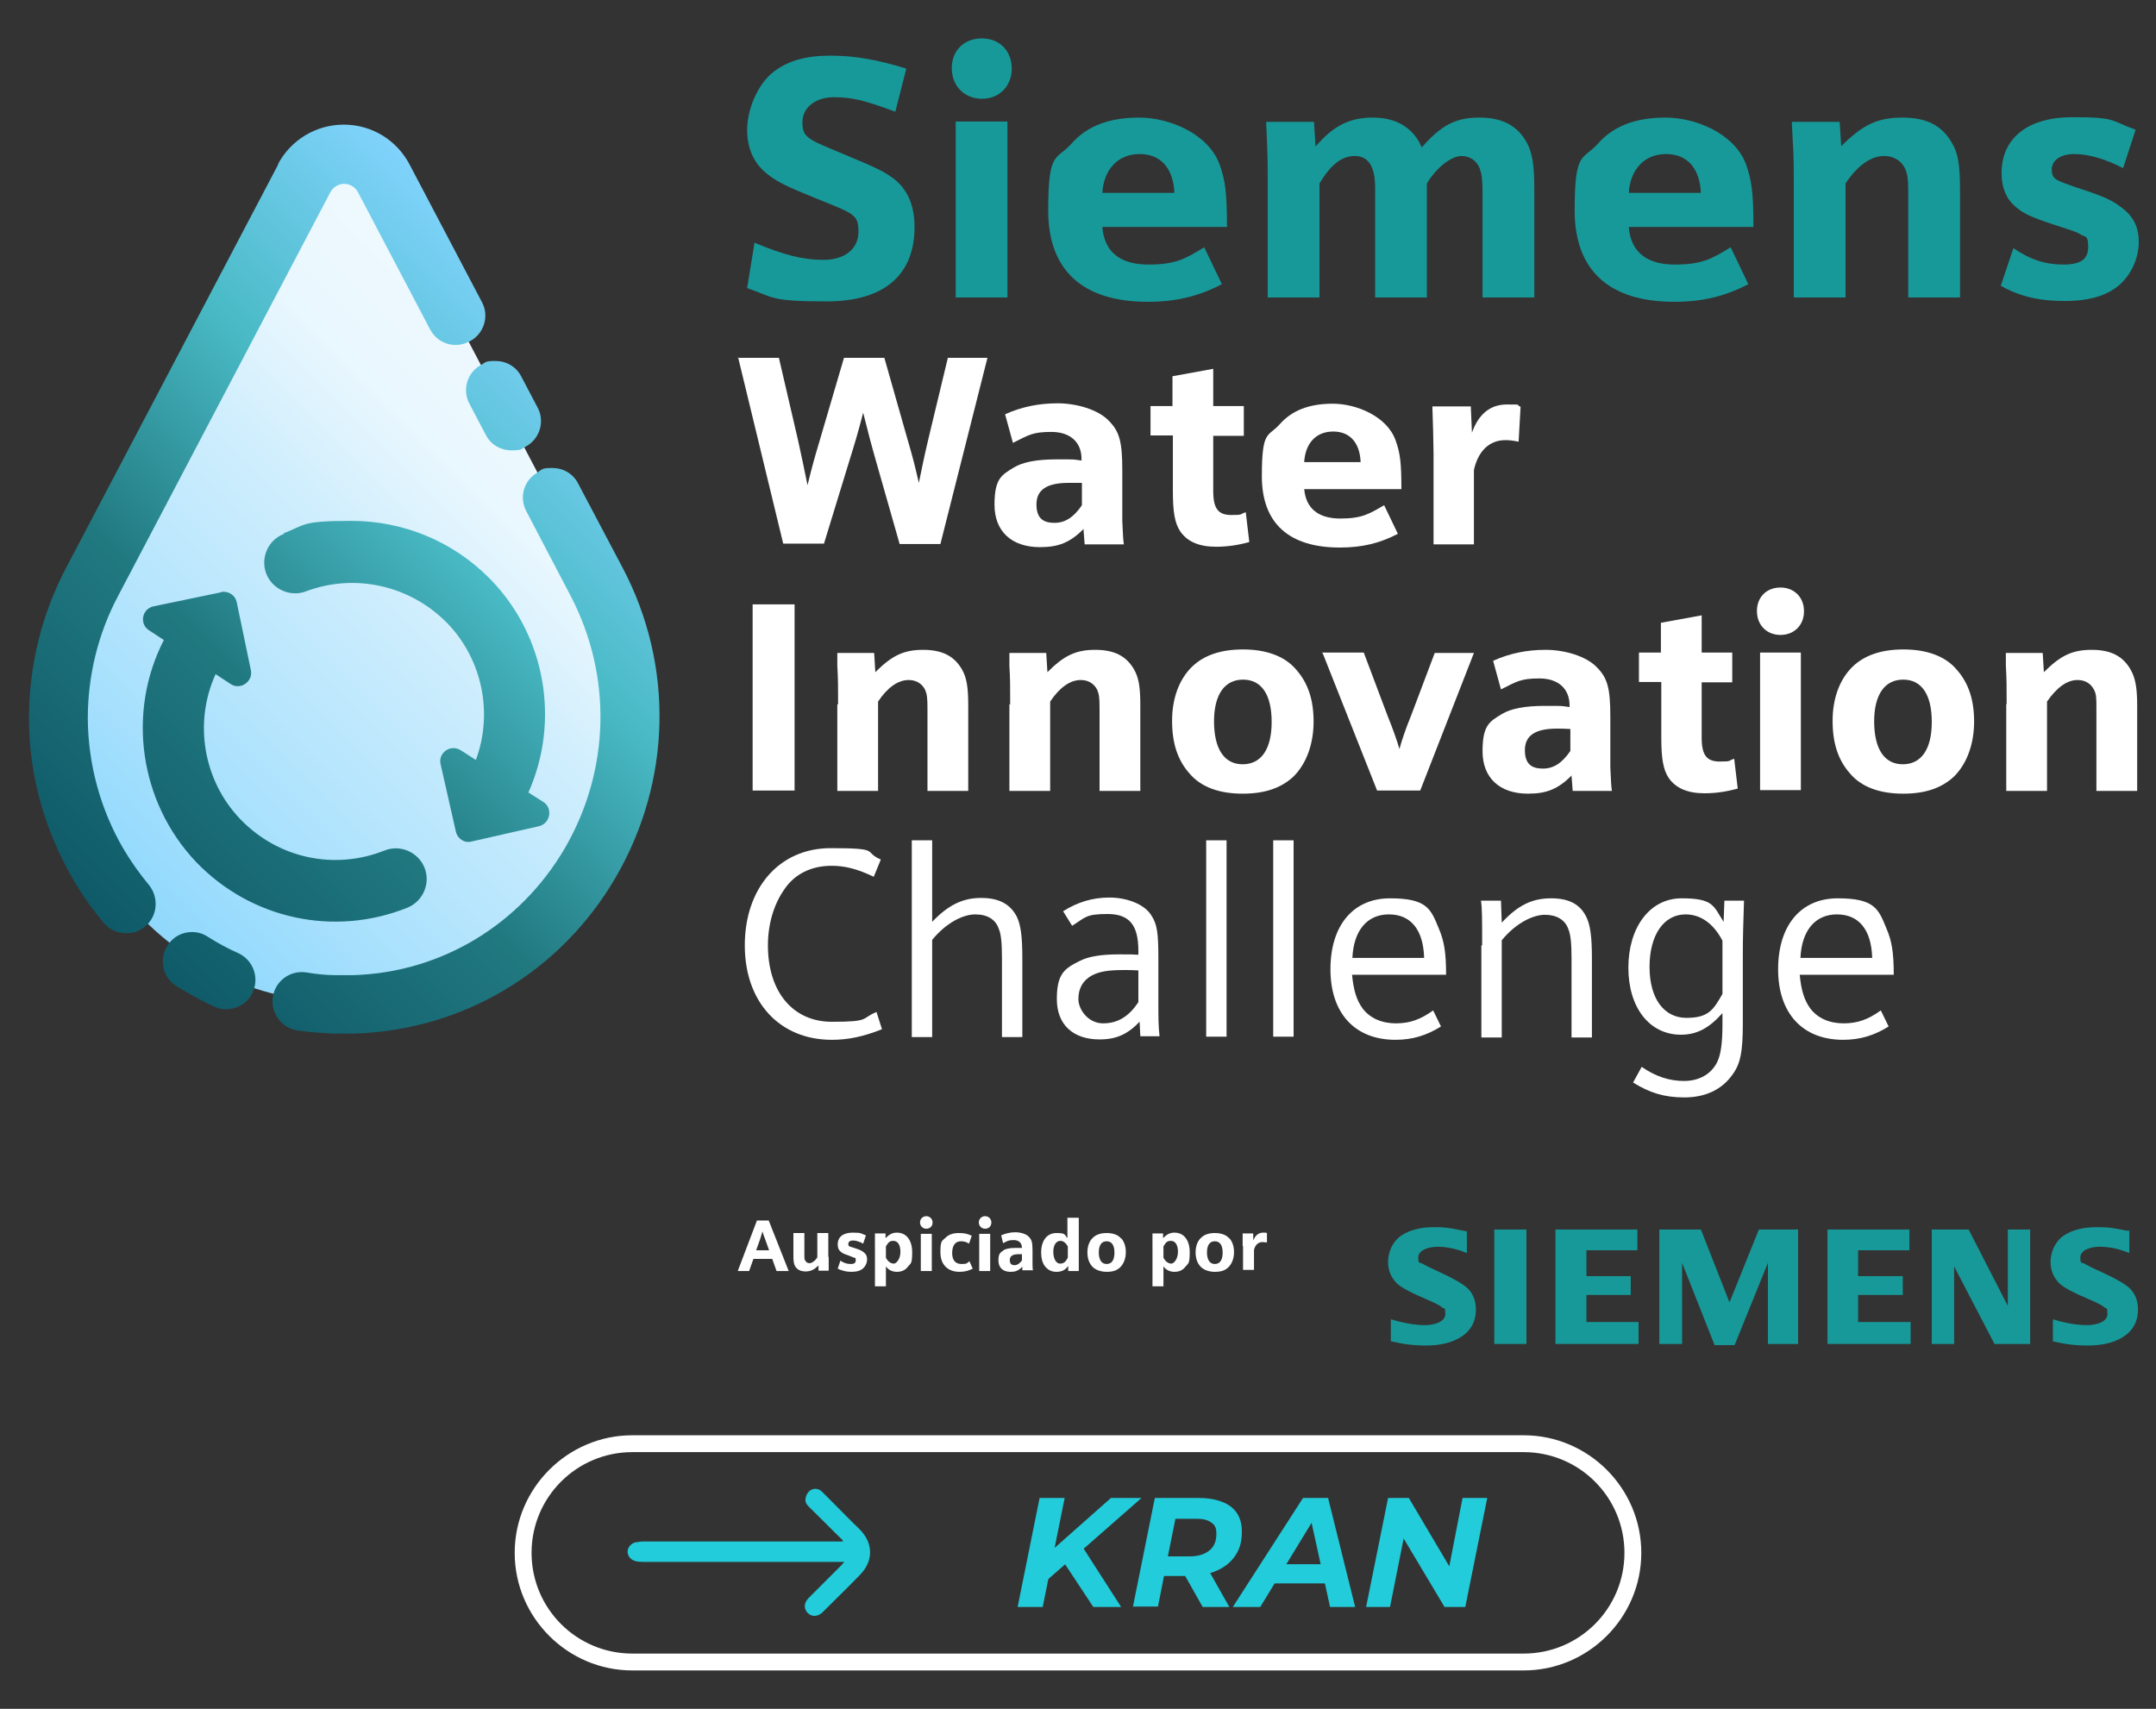 <svg xmlns="http://www.w3.org/2000/svg" xmlns:xlink="http://www.w3.org/1999/xlink" id="Capa_1" data-name="Capa 1" viewBox="0 0 550 436"><rect x="0" y="0" width="550" height="436" fill="#333333" stroke="none"/><defs><style>      .cls-1 {        clip-path: url(#clippath);      }      .cls-2 {        fill: none;      }      .cls-2, .cls-3, .cls-4, .cls-5, .cls-6, .cls-7, .cls-8 {        stroke-width: 0px;      }      .cls-3 {        fill-rule: evenodd;      }      .cls-3, .cls-7 {        fill: #189999;      }      .cls-9 {        clip-path: url(#clippath-1);      }      .cls-4 {        fill: url(#Degradado_sin_nombre_2);      }      .cls-5 {        fill: url(#Degradado_sin_nombre);      }      .cls-10 {        isolation: isolate;      }      .cls-6 {        fill: #fff;      }      .cls-8 {        fill: #22ccda;      }    </style><clipPath id="clippath"><path class="cls-2" d="M77.7,46l-53.9,102.5c-5.7,10.9-8.5,22.6-8.5,34.4v.3c0,12.6,3.5,25.2,10,36.6,12.6,21.7,34.9,35.1,59.8,35.9h5.4c24.8-.8,47.2-14.3,59.7-35.9,12.9-22.1,13.4-48.8,1.6-71.3l-53.9-102.5c-2-3.8-5.8-6.1-10.1-6.1s-8.1,2.3-10.1,6.1Z"></path></clipPath><linearGradient id="Degradado_sin_nombre" data-name="Degradado sin nombre" x1="-1233.4" y1="7799.2" x2="-1232.4" y2="7799.2" gradientTransform="translate(-393232 -2487795.7) rotate(-180) scale(319 -319)" gradientUnits="userSpaceOnUse"><stop offset="0" stop-color="#fff"></stop><stop offset="0" stop-color="#fff"></stop><stop offset="0" stop-color="#f9fdfe"></stop><stop offset=".3" stop-color="#e9f7fe"></stop><stop offset=".4" stop-color="#d0eefd"></stop><stop offset=".6" stop-color="#ace2fd"></stop><stop offset=".8" stop-color="#80d3fc"></stop><stop offset="1" stop-color="#80d3fc"></stop></linearGradient><clipPath id="clippath-1"><path class="cls-2" d="M42.7,241.3c-2.2,3.5-1.2,8.1,2.3,10.3,3.1,1.9,6.3,3.7,9.6,5.2,1,.5,2,.7,3.1.7,2.8,0,5.6-1.6,6.8-4.4,1.7-3.8,0-8.2-3.7-9.9-2.7-1.2-5.3-2.6-7.8-4.2-1.2-.8-2.6-1.2-4-1.2-2.5,0-4.9,1.2-6.3,3.5M56.5,151.1l-17.3,3.6c-3,.6-3.7,4.5-1.2,6.1l3.8,2.5c-9.5,18.5-6.2,41.4,8.2,56.6,14,14.6,35.2,19.2,53.9,11.7,4-1.6,6-6.2,4.4-10.2s-6.2-6-10.2-4.4c-12.8,5.1-27.2,2-36.8-8-9.5-9.9-11.9-24.7-6.3-37l3.8,2.5c2.5,1.7,5.8-.6,5.2-3.5l-3.6-17.3c-.3-1.6-1.7-2.7-3.3-2.7s-.5,0-.7,0M72.5,136.2c-4.1,1.5-6.1,6.1-4.6,10.1s6.1,6.1,10.1,4.6c12.4-4.7,26.4-1.6,35.8,7.8,0,0,.3.3.4.4,8.9,9.3,11.6,22.9,7.2,34.8l-3.9-2.5c-2.6-1.6-5.8.7-5.1,3.6l3.9,17.2c.4,1.8,2.2,3,4,2.5l17.2-3.9c2.9-.7,3.6-4.6,1.1-6.2l-3.8-2.4c8.1-18.2,4.4-39.7-9.4-54.1-.2-.2-.4-.4-.6-.6-9.4-9.5-22.1-14.6-35.1-14.6s-11.7,1-17.4,3.2M137.4,120.4c-3.7,1.9-5.1,6.4-3.1,10.1l11.2,21.4c10.7,20.4,10.2,44.5-1.4,64.5-11.4,19.5-31.5,31.7-53.9,32.4h-4.8c-2.4,0-4.9-.3-7.3-.7-4.1-.6-7.9,2.2-8.5,6.3s2.2,7.9,6.3,8.5c2.9.4,5.9.7,8.9.8h6c27.5-1,52.3-15.8,66.3-39.9,14.2-24.5,14.9-54,1.7-79l-11.3-21.4c-1.3-2.6-3.9-4-6.6-4s-2.4.3-3.5.9M122.9,93c-3.7,1.9-5.1,6.4-3.1,10.1l4.1,7.8c1.3,2.6,3.9,4,6.6,4s2.4-.3,3.5-.9c3.7-1.9,5.1-6.5,3.1-10.1l-4.1-7.8c-1.3-2.6-3.9-4-6.6-4s-2.4.3-3.5.9M71,41.9l-54.2,103.1c-6.2,11.8-9.4,25-9.4,38.1v.4c0,14.1,3.9,28.1,11.1,40.6,2.3,4,5,7.8,7.9,11.3,1.5,1.8,3.6,2.7,5.8,2.7s3.4-.6,4.8-1.7c3.2-2.6,3.6-7.4,1-10.6-2.4-2.9-4.6-6-6.5-9.2-5.9-10.1-9-21.6-9.1-33.1v-.3c0-10.7,2.6-21.5,7.7-31.1l54.2-103.1c.7-1.3,2.1-2.1,3.5-2.1s2.8.8,3.5,2.1l18.4,35c1.9,3.7,6.4,5.1,10.1,3.1,3.7-1.9,5.1-6.5,3.1-10.1l-18.4-35c-3.3-6.3-9.7-10.2-16.8-10.2s-13.5,3.9-16.8,10.1h.1Z"></path></clipPath><linearGradient id="Degradado_sin_nombre_2" data-name="Degradado sin nombre 2" x1="-1233.6" y1="7798.7" x2="-1232.6" y2="7798.7" gradientTransform="translate(-384159.7 -2429931.2) rotate(-180) scale(311.6 -311.6)" gradientUnits="userSpaceOnUse"><stop offset="0" stop-color="#80d3fc"></stop><stop offset=".2" stop-color="#80d3fc"></stop><stop offset=".4" stop-color="#49bac5"></stop><stop offset=".6" stop-color="#217980"></stop><stop offset=".9" stop-color="#094f60"></stop><stop offset="1" stop-color="#094f60"></stop></linearGradient></defs><g class="cls-1"><rect class="cls-5" x="-39.3" y="19" width="257.5" height="257.5" transform="translate(-78.3 106.5) rotate(-45)"></rect></g><g class="cls-9"><rect class="cls-4" x="-50.6" y="7.6" width="280.5" height="280.5" transform="translate(-78.3 106.7) rotate(-45)"></rect></g><g><path class="cls-3" d="M354.8,342.4v-5.8c3.3,1,6.2,1.5,8.7,1.5s5.2-.9,5.2-2.8-.2-1.3-.8-1.7c-.5-.5-1.9-1.2-4-2.1-3.8-1.6-6.3-2.9-7.5-4-1.5-1.5-2.3-3.3-2.3-5.6s1.1-5.1,3.3-6.6c2.2-1.5,5-2.2,8.5-2.2s4.7.4,8.3,1.1v5.5c-2.7-1.1-5.2-1.6-7.5-1.6s-4.9.9-4.9,2.7.3,1.2,1,1.6c.5.3,2.1,1.1,4.5,2.2,3.5,1.6,5.9,3,7.1,4.1,1.4,1.4,2.1,3.2,2.1,5.4,0,3.2-1.4,5.6-4.1,7.2-2.2,1.3-5.1,2-8.6,2s-6-.4-9-1.1"></path><polygon class="cls-3" points="381.2 313.7 381.2 313.7 389.4 313.7 389.4 342.9 381.2 342.9 381.2 313.7"></polygon><polygon class="cls-3" points="396.8 342.9 396.8 313.7 417.7 313.7 417.7 319 404.7 319 404.7 325.6 416 325.6 416 330.4 404.7 330.4 404.7 337.3 418 337.3 418 342.9 396.8 342.9"></polygon><polygon class="cls-3" points="423.3 342.9 423.3 313.7 433.9 313.7 441.2 332.3 448.7 313.7 458.7 313.7 458.7 342.9 451 342.9 451 322.2 442.5 343.2 437.4 343.2 429.1 322.2 429.1 342.9 423.3 342.9"></polygon><polygon class="cls-3" points="466.2 342.9 466.2 313.7 487.1 313.7 487.1 319 474 319 474 325.6 485.4 325.6 485.4 330.4 474 330.4 474 337.3 487.4 337.3 487.4 342.9 466.2 342.9"></polygon><polygon class="cls-3" points="492.8 342.9 492.8 313.7 502.2 313.7 512.2 333.2 512.2 313.7 517.9 313.7 517.9 342.9 508.8 342.9 498.5 323.1 498.5 342.9 492.8 342.9"></polygon><path class="cls-3" d="M523.7,342.4v-5.8c3.2,1,6.1,1.5,8.7,1.5s5.2-.9,5.2-2.8-.2-1.3-.7-1.7c-.5-.5-1.9-1.2-4-2.1-3.8-1.6-6.3-2.9-7.5-4-1.5-1.5-2.3-3.3-2.3-5.6s1.1-5.1,3.3-6.6,5-2.2,8.5-2.2,4.5.3,7.6.9h.7v5.7c-2.7-1.1-5.2-1.6-7.6-1.6s-4.9.9-4.9,2.7.3,1.2,1,1.6c.5.3,2,1.1,4.5,2.2,3.5,1.6,5.9,3,7.1,4.1,1.4,1.4,2.1,3.2,2.1,5.4,0,3.2-1.4,5.6-4.1,7.2-2.2,1.3-5.1,2-8.7,2s-6-.4-9-1.1"></path><path class="cls-6" d="M192.2,321.2l-1.1,3.1h-2.9l4.9-12.9h3l5.1,12.9h-3.1l-1.1-3.1h-4.9.1ZM195.2,316.2c-.3-.8-.4-1-.7-2-.2.8-.3.9-.6,2l-1,2.8h3.3l-1-2.8h0Z"></path><path class="cls-6" d="M211.4,320.7v3.5h-2.6v-1.3c-1.2,1.1-2,1.5-3.3,1.5s-2.2-.5-2.7-1.4c-.3-.6-.4-1.2-.4-2.5v-5.9h2.8v5.7c0,.8,0,1,.2,1.3.2.4.6.7,1.1.7s1.4-.5,2-1.5v-6.2h2.8v6h0Z"></path><path class="cls-6" d="M214.3,321.6c.9.6,1.7.9,2.7.9s1.3-.3,1.3-1-.1-.5-.4-.6c-.2-.1-.3-.1-1.5-.6-1.2-.4-1.6-.6-2-1-.5-.4-.7-1-.7-1.8,0-1.9,1.4-3,3.8-3s2,.2,3.4.7l-.7,2.1c-.9-.5-1.9-.8-2.6-.8s-1.2.3-1.2.9.2.6,1.2.9c1.6.5,2,.7,2.6,1.1.7.5,1,1.1,1,1.9s-.3,1.6-.9,2.2c-.7.7-1.7,1-3.1,1s-2.4-.3-3.5-.8l.7-2.1h-.1Z"></path><path class="cls-6" d="M223.2,318.5v-3.8h2.7v1.2c1-1,1.8-1.4,2.9-1.4,2.4,0,3.9,1.9,3.9,5s-.4,2.8-1.1,3.7c-.7.9-1.6,1.3-2.8,1.3s-2.2-.5-2.8-1.4v5.1h-2.8v-9.7h0ZM226,320.9c.5,1,1.3,1.5,2,1.5s1.7-1.2,1.7-3-.7-2.8-1.8-2.8-1.3.5-1.9,1.4v2.8h0Z"></path><path class="cls-6" d="M237.9,311.9c0,1-.7,1.6-1.6,1.6s-1.6-.7-1.6-1.6.7-1.6,1.6-1.6,1.6.7,1.6,1.6M234.9,314.8h2.8v9.5h-2.8v-9.5Z"></path><path class="cls-6" d="M248.1,323.7c-.9.5-2,.8-3.3.8-3.1,0-4.9-1.9-4.9-5s.4-2.8,1.3-3.7c.8-.8,1.9-1.2,3.4-1.2s2.2.2,3.3.7l-.7,2c-.8-.5-1.4-.6-2.1-.6-1.4,0-2.2,1.1-2.2,3s.9,2.8,2.4,2.8,1.3-.2,2-.7l.9,2h0Z"></path><path class="cls-6" d="M252.9,311.9c0,1-.7,1.6-1.6,1.6s-1.6-.7-1.6-1.6.7-1.6,1.6-1.6,1.6.7,1.6,1.6M249.8,314.8h2.8v9.5h-2.8v-9.5Z"></path><path class="cls-6" d="M260.8,323.2c-1,1-1.7,1.3-3,1.3-2,0-3.1-1.1-3.1-2.9s.5-2,1.3-2.6c.6-.4,1.6-.6,3-.6h1.7c0-1.3-.8-2-2.1-2s-1.6.2-2.7.8l-.5-2c1.1-.5,2.3-.8,3.6-.8s2.8.4,3.5,1.2c.7.7.9,1.5.9,3.4v3.5q0,1.2.1,1.6h-2.7v-1.1h0v.2ZM260.7,320h-.9c-1.5,0-2.2.5-2.2,1.5s.5,1.3,1.2,1.3,1.3-.4,1.9-1.2v-1.5h0Z"></path><path class="cls-6" d="M275.2,310.7v13.6h-2.7v-1.3c-.8,1.1-1.7,1.5-3,1.5s-2.2-.5-3-1.5c-.6-.9-.9-2-.9-3.4,0-3.1,1.5-5,3.9-5s2,.4,2.8,1.3v-5.2h2.9ZM272.4,318c-.6-1-1.2-1.4-1.9-1.4-1.1,0-1.8,1.1-1.8,2.8s.7,3,1.7,3,1.5-.5,2-1.5v-2.8h0Z"></path><path class="cls-6" d="M286,315.9c.8.9,1.2,2.1,1.2,3.6s-.5,2.9-1.4,3.8-2,1.2-3.5,1.2-2.9-.5-3.7-1.4c-.8-.9-1.2-2.1-1.2-3.6s.5-2.9,1.4-3.7c.8-.8,2-1.2,3.5-1.2s2.9.4,3.7,1.4M280.3,319.5c0,1.9.7,3,2,3s2-1,2-2.9-.7-2.9-2-2.9-2,1-2,2.9"></path><path class="cls-6" d="M294,318.5v-3.8h2.7v1.2c1-1,1.8-1.4,2.9-1.4,2.4,0,3.9,1.9,3.9,5s-.4,2.8-1.1,3.7c-.7.9-1.6,1.3-2.8,1.3s-2.2-.5-2.8-1.4v5.1h-2.8v-9.7h0ZM296.8,320.9c.5,1,1.3,1.5,2,1.5s1.7-1.2,1.7-3-.7-2.8-1.8-2.8-1.3.5-1.9,1.4v2.8h0Z"></path><path class="cls-6" d="M313.6,315.9c.8.9,1.2,2.1,1.2,3.6s-.5,2.9-1.4,3.8-2,1.2-3.5,1.2-2.9-.5-3.7-1.4c-.8-.9-1.2-2.1-1.2-3.6s.5-2.9,1.4-3.7c.8-.8,2-1.2,3.5-1.2s2.9.4,3.7,1.4M307.9,319.5c0,1.9.7,3,2,3s2-1,2-2.9-.7-2.9-2-2.9-2,1-2,2.9"></path><path class="cls-6" d="M317,317.9v-3.2h2.7v1.8c.5-1.3,1.4-2,2.5-2s.6,0,1,.1v2.4c-.5,0-.8-.1-1.1-.1-1.1,0-1.9.7-2.2,2v5.1h-2.8v-6.3h0v.2Z"></path></g><path class="cls-7" d="M192.4,61.9c7.7,3.2,12.4,4.4,17.7,4.4s8.9-2.7,8.9-7.2-1.3-4.6-11.1-8.6c-7.4-3-9.4-4-11.9-5.9-3.6-2.7-5.4-6.6-5.4-11.5s2.5-11.6,6.9-14.9c3.6-2.7,8.1-4,14.3-4s11.9,1,19.4,3.3l-2.8,11c-8.1-3-11.2-3.7-15.7-3.7s-8,2.5-8,6.4,1.3,4.3,10.2,8c8.9,3.7,10.5,4.5,13.1,6.4,3.5,2.7,5.3,6.8,5.3,12.3,0,12.4-7.9,19-22.4,19s-13.4-1-20.3-3.4l1.9-11.7h0Z"></path><path class="cls-7" d="M258.1,17.5c0,4.5-3.2,7.7-7.6,7.7s-7.7-3.2-7.7-7.8,3.2-7.6,7.7-7.6,7.6,3.2,7.6,7.7M243.8,31h13.2v44.9h-13.2V31Z"></path><path class="cls-7" d="M281.2,57.9c.5,6.4,4.6,9.6,11.7,9.6s9.5-1.5,14.3-4.4l4.5,9.4c-5.9,3.1-11.7,4.5-18.9,4.5-16.6,0-25.4-8-25.4-23.3s2-12.7,5.9-17c3.9-4.5,9.6-6.7,17.3-6.7s17.6,4.1,20.5,11.9c1.5,4.2,1.9,7.4,1.9,16h-31.8ZM299.6,49.2c-.3-6.3-3.5-9.9-8.9-9.9s-9.1,3.8-9.5,9.9c0,0,18.4,0,18.4,0Z"></path><path class="cls-7" d="M323.4,47.7c0-6.6,0-7.6-.4-16.6h12.2l.4,6.3c4.5-5.3,8.7-7.4,14.6-7.4s10.3,2.5,12.5,7.6c5-5.7,8.7-7.6,14.7-7.6s9.8,2.2,12.1,6.4c1.4,2.6,1.9,5.7,1.9,11.7v27.8h-13.2v-26.7c0-3.6-.2-4.7-.7-6.2-.8-2-2.5-3.2-4.7-3.2s-6,2.4-8.8,7v29.1h-13.2v-28c0-5.4-1.7-8.1-5.2-8.1s-6.3,2.5-9,7v29.1h-13.2v-28.2h0Z"></path><path class="cls-7" d="M415.5,57.9c.5,6.4,4.6,9.6,11.7,9.6s9.5-1.5,14.3-4.4l4.5,9.4c-5.9,3.1-11.7,4.5-18.9,4.5-16.6,0-25.4-8-25.4-23.3s2-12.7,5.9-17c3.9-4.5,9.6-6.7,17.3-6.7s17.6,4.1,20.5,11.9c1.5,4.2,1.9,7.4,1.9,16h-31.8ZM433.9,49.2c-.3-6.3-3.5-9.9-8.9-9.9s-9.1,3.8-9.5,9.9c0,0,18.4,0,18.4,0Z"></path><path class="cls-7" d="M457.6,47.7c0-5.1,0-8.3-.3-12.5l-.2-4.1h12.2l.4,6.2c5.4-5.4,9.2-7.3,15.6-7.3s10.2,2.2,12.6,6.4c1.6,2.6,2.1,5.7,2.1,11.7v27.8h-13.2v-26.7c0-3.6-.2-4.7-.8-6.2-1-2-2.9-3.2-5.3-3.2-3.5,0-6.8,2.4-9.9,7v29.1h-13.2v-28.2h0Z"></path><path class="cls-7" d="M513.6,63.3c4.4,3,8.2,4.2,12.8,4.2s6.3-1.5,6.3-4.5-.7-2.5-1.8-3.1c-1.1-.7-1.2-.7-7.3-2.7-5.7-1.9-7.6-2.8-9.6-4.6-2.2-1.9-3.4-4.8-3.4-8.4,0-9,6.7-14.3,18.1-14.3s9.6.9,16.1,3.2l-3.2,9.8c-4.4-2.3-8.8-3.6-12.4-3.6s-5.8,1.6-5.8,4,1.1,2.7,5.6,4.3c7.4,2.4,9.5,3.3,12,5.2,3.2,2.3,4.6,5.1,4.6,8.9s-1.6,7.7-4.3,10.4c-3.2,3.2-8.1,4.7-14.6,4.7s-11.6-1.2-16.3-3.9l3.3-9.8h0v.2Z"></path><path class="cls-6" d="M188.2,91.3h10.5l4.9,21.1c1.2,5.4,1.4,6.6,2.4,11.4,1.1-4.5,1.7-6.7,2.9-10.7l6.4-21.8h10.3l5.8,20.4c1.5,5.2,1.8,6.3,3,11.5,1-4.7,1.1-5.6,2.5-11.5l4.9-20.4h10.1l-12,47.5h-10.4l-5.9-20.7c-1.4-4.9-2.1-7.6-3.4-12.8-1.4,5.4-2.2,8-3.6,12.5l-6.4,20.9h-10.4l-11.5-47.5h-.1Z"></path><path class="cls-6" d="M276.5,134.9c-3.5,3.5-6.4,4.7-11.2,4.7-7.3,0-11.6-4.1-11.6-10.8s1.8-7.6,4.9-9.5c2.3-1.4,5.8-2.1,11.1-2.1s3.7,0,6.2.3v-.4c0-4.3-2.9-6.9-7.7-6.9s-5.8.8-9.8,2.8l-2-7.3c4.2-1.9,8.6-2.8,13.4-2.8s10.4,1.6,13.1,4.5c2.7,2.7,3.4,5.4,3.4,12.6v12.9c.2,4.3.2,4.5.4,6h-10l-.3-3.9h.1ZM276,123.2c-1.7,0-2.4,0-3.4,0-5.6,0-8.2,1.8-8.2,5.5s1.9,4.7,4.6,4.7,4.9-1.4,7-4.5v-5.5h0Z"></path><path class="cls-6" d="M293.5,111.2v-7.6h5.6v-7.6l10.4-1.9v9.5h7.8v7.6h-7.8v14.1c0,4.5,1.3,6.1,4.6,6.1s2-.2,3.7-.7l.9,7.6c-2.9.8-5.6,1.2-8.5,1.2-4.3,0-7.3-1.3-9.1-3.9-1.4-2.1-1.9-4.9-1.9-10.4v-14.1h-5.7Z"></path><path class="cls-6" d="M332.7,124.7c.4,5,3.6,7.6,9.2,7.6s7.4-1.2,11.2-3.4l3.5,7.3c-4.6,2.4-9.1,3.5-14.8,3.5-13,0-19.9-6.2-19.9-18.2s1.6-9.9,4.6-13.3c3.1-3.5,7.5-5.2,13.5-5.2s13.8,3.2,16,9.3c1.2,3.3,1.5,5.8,1.5,12.5h-24.8ZM347.1,117.9c-.2-4.9-2.7-7.8-7-7.8s-7.1,2.9-7.4,7.8h14.4Z"></path><path class="cls-6" d="M365.7,115.5c0-2.2-.2-9.3-.3-11.8h9.8l.3,6.7c1.7-4.8,4.7-7.2,8.9-7.2s2.1,0,3.5.6l-.5,8.9c-1.5-.3-2.3-.4-3.4-.4-4,0-6.9,2.7-8,7.6v19h-10.3v-23.3h0Z"></path><rect class="cls-6" x="192" y="154.2" width="10.7" height="47.5"></rect><path class="cls-6" d="M213.8,179.6c0-4,0-6.5-.2-9.8v-3.2c-.1,0,9.4,0,9.4,0l.3,4.9c4.2-4.2,7.2-5.7,12.2-5.7s8,1.7,9.9,5c1.2,2.1,1.6,4.5,1.6,9.2v21.8h-10.4v-20.9c0-2.8-.1-3.7-.6-4.9-.8-1.6-2.3-2.5-4.2-2.5-2.7,0-5.4,1.9-7.8,5.5v22.8h-10.4v-22.1h.2Z"></path><path class="cls-6" d="M257.7,179.6c0-4,0-6.5-.2-9.8v-3.2c-.1,0,9.4,0,9.4,0l.3,4.9c4.2-4.2,7.2-5.7,12.2-5.7s8,1.7,9.9,5c1.2,2.1,1.6,4.5,1.6,9.2v21.8h-10.4v-20.9c0-2.8-.1-3.7-.6-4.9-.8-1.6-2.3-2.5-4.2-2.5-2.7,0-5.4,1.9-7.8,5.5v22.8h-10.4v-22.1h.2Z"></path><path class="cls-6" d="M330.7,170.9c3,3.4,4.4,7.7,4.4,13.2s-1.7,10.6-5.1,14c-3.1,2.9-7.2,4.4-13,4.4s-10.6-1.6-13.6-5.2c-3-3.4-4.4-7.7-4.4-13.4s1.8-10.6,5.1-13.8c3-2.9,7.3-4.4,13-4.4s10.6,1.6,13.6,5.2M309.7,184c0,7.1,2.6,11,7.3,11s7.4-3.8,7.4-10.8-2.6-10.8-7.3-10.8-7.4,3.8-7.4,10.7"></path><path class="cls-6" d="M337.2,166.5h10.7l6.1,16.2c1.2,2.9,2.5,6.6,3,8.4.5-1.9,1.6-5.2,3-8.6l6-15.9h10l-13.7,35.1h-11l-13.9-35.1h-.2Z"></path><path class="cls-6" d="M401,197.8c-3.5,3.5-6.4,4.7-11.2,4.7-7.3,0-11.6-4.1-11.6-10.8s1.8-7.6,4.9-9.5c2.3-1.4,5.8-2.1,11.1-2.1s3.7,0,6.2.3v-.4c0-4.3-2.9-6.9-7.7-6.9s-5.8.8-9.8,2.8l-2-7.3c4.2-1.9,8.6-2.8,13.4-2.8s10.4,1.6,13.1,4.5c2.7,2.7,3.4,5.4,3.4,12.6v12.9c.2,4.3.2,4.5.4,6h-10l-.3-3.9h.1ZM400.6,186c-1.7-.1-2.4-.1-3.4-.1-5.6,0-8.2,1.8-8.2,5.5s1.9,4.7,4.6,4.7,4.9-1.4,7-4.5v-5.5h0Z"></path><path class="cls-6" d="M418.1,174.1v-7.6h5.6v-7.6l10.4-1.9v9.5h7.8v7.6h-7.8v14.1c0,4.5,1.3,6.1,4.6,6.1s2-.2,3.7-.7l.9,7.6c-2.9.8-5.6,1.2-8.5,1.2-4.3,0-7.3-1.3-9.1-3.9-1.4-2.1-1.9-4.9-1.9-10.4v-14.1h-5.7Z"></path><path class="cls-6" d="M460.2,156c0,3.5-2.5,6-6,6s-6-2.5-6-6.1,2.5-6,6-6,6,2.5,6,6M449,166.5h10.4v35.1h-10.4v-35.1Z"></path><path class="cls-6" d="M499.2,170.9c3,3.4,4.4,7.7,4.4,13.2s-1.7,10.6-5.1,14c-3.1,2.9-7.2,4.4-13,4.4s-10.6-1.6-13.6-5.2c-3-3.4-4.4-7.7-4.4-13.4s1.8-10.6,5.1-13.8c3-2.9,7.3-4.4,13-4.4s10.6,1.6,13.6,5.2M478.1,184c0,7.1,2.6,11,7.3,11s7.4-3.8,7.4-10.8-2.6-10.8-7.3-10.8-7.4,3.8-7.4,10.7"></path><path class="cls-6" d="M511.9,179.6c0-4,0-6.5-.2-9.8v-3.2c-.1,0,9.4,0,9.4,0l.3,4.9c4.2-4.2,7.2-5.7,12.2-5.7s8,1.7,9.9,5c1.2,2.1,1.7,4.5,1.7,9.2v21.8h-10.4v-20.9c0-2.8,0-3.7-.6-4.9-.8-1.6-2.3-2.5-4.2-2.5-2.7,0-5.3,1.9-7.8,5.5v22.8h-10.4v-22.1h0Z"></path><path class="cls-6" d="M225,262.6c-4.8,1.9-8.6,2.7-12.8,2.7-13.3,0-22.2-9.6-22.2-24.1s8.7-24.8,21.9-24.8,8.1.9,12.8,2.9l-1.8,4.4c-4.2-2-7.3-2.8-10.8-2.8-5.1,0-9.4,2.1-12,6-2.7,3.8-4.2,8.9-4.2,14.3,0,11.9,6.4,19.5,16.3,19.5s7.3-.8,11.4-2.5l1.4,4.4h0Z"></path><path class="cls-6" d="M232.6,214.4h5.2v20.8c4.1-4.3,7.8-6.1,12.5-6.1s7.5,1.7,9.1,4.8c1,2.1,1.4,5,1.4,10.6v20.1h-5.2v-20.2c0-3.6-.2-6-.8-7.4-.8-2.4-2.9-3.7-6-3.7s-7.4,2.1-11,6.5v24.8h-5.2v-50.1h0Z"></path><path class="cls-6" d="M290.9,260.5c-3.2,3.4-6.1,4.7-10.4,4.7-6.8,0-10.9-3.8-10.9-10.3s2-7.8,5.8-9.7c2.3-1.2,5.6-1.7,10.1-1.7s1.9,0,4.9.1v-1c0-6.6-2.3-9.4-7.9-9.4s-5.6.9-9,3l-2.3-3.7c3.6-2.3,7.5-3.5,11.8-3.5s9,1.6,10.8,4.7c1.4,2.2,1.7,4.4,1.7,10.7v11.4c0,3.6,0,6,.3,8.6h-4.9l-.2-4.1h0l.2.2ZM290.5,247.6c-1.5-.1-2.3-.1-3.9-.1-4,0-6.2.4-8.1,1.4-2.3,1.3-3.4,3.3-3.4,6s2.5,6.2,6.3,6.2,6.6-1.8,9-5.4v-8.1h.1Z"></path><rect class="cls-6" x="307.7" y="214.4" width="5.2" height="50.1"></rect><rect class="cls-6" x="324.8" y="214.4" width="5.2" height="50.1"></rect><path class="cls-6" d="M344.9,248.6c.4,4.2,1.2,6.6,2.7,8.7,1.9,2.5,4.9,3.8,8.5,3.8s6.3-1,9.5-3.3l2,4.1c-3.7,2.3-7.3,3.4-11.6,3.4-10.4,0-16.6-6.8-16.6-18s5.8-18.1,15.2-18.1,10.4,2.7,12.4,7.6c1.4,3.2,1.9,6.2,1.9,11.9h-24ZM363.3,244.4c-.2-7.2-3.4-11.1-9-11.1s-9,4.2-9.3,11.1h18.3Z"></path><path class="cls-6" d="M378.1,241.1c0-6.4,0-9.4-.3-11.3h5.1l.2,5.6c4.2-4.5,7.8-6.2,12.6-6.2s7.5,1.7,9,4.8c1,2.1,1.4,5,1.4,10.6v20.1h-5.2v-20.2c0-3.6-.2-6-.8-7.4-.8-2.4-3-3.7-6-3.7s-7.4,2.1-11,6.5v24.8h-5.2v-23.5h.2Z"></path><path class="cls-6" d="M444.9,229.8c-.2,6.5-.3,9.1-.3,13.7v17.4c0,7.6-.6,10.6-2.8,13.5-2.7,3.7-6.9,5.6-12.1,5.6s-8.9-1.2-13.1-3.8l2.2-4c3.6,2.5,7.1,3.6,10.8,3.6s6.9-1.6,8.5-4.9c.9-1.9,1.3-4.9,1.3-9.5v-2.9c-3.4,3.8-6.5,5.5-10.6,5.5-8,0-13.4-6.9-13.4-17.1s5.4-17.7,13.6-17.7,8.1,2,10.7,6l.2-5.4h5.1-.1ZM439.4,240c-2.3-4.4-5.6-6.7-9.4-6.7-5.6,0-9.2,5.3-9.2,13.4s3.7,13,9.4,13,6.9-2.1,9.2-6.1v-13.6h0Z"></path><path class="cls-6" d="M459.1,248.6c.4,4.2,1.2,6.6,2.7,8.7,1.9,2.5,4.9,3.8,8.5,3.8s6.3-1,9.5-3.3l2,4.1c-3.7,2.3-7.3,3.4-11.6,3.4-10.4,0-16.6-6.8-16.6-18s5.8-18.1,15.2-18.1,10.4,2.7,12.4,7.6c1.4,3.2,1.9,6.2,1.9,11.9h-24ZM477.6,244.4c-.2-7.2-3.4-11.1-9-11.1s-9,4.2-9.3,11.1h18.3Z"></path><g><g class="cls-10"><g class="cls-10"><path class="cls-8" d="M259.6,410l5.6-27.8h6.4l-5.6,27.8h-6.4ZM266.7,403.7l.9-7.5,15.8-14h7.8l-14.7,12.9-4.3,3.6-5.6,4.9h0ZM278.9,410l-8-12.1,4.5-4.4,10.6,16.5h-7.2Z"></path><path class="cls-8" d="M289,410l5.6-27.8h11.3c3.4,0,6.2.8,8.1,2.2,1.9,1.5,2.8,3.6,2.8,6.3s-.5,4.4-1.6,6.1c-1.1,1.7-2.7,3-4.7,3.9s-4.5,1.4-7.2,1.4h-9.1l3.3-2.8-2.1,10.6h-6.5.2ZM297.4,400.2l-2.2-3.1h8.3c2.1,0,3.8-.5,5-1.5,1.2-.9,1.8-2.4,1.8-4.2s-.4-2.3-1.4-3-2.2-.9-3.9-.9h-7.8l3.3-3.2-3.2,15.9h0ZM306.8,410l-5.7-10.1h6.8l5.7,10.1h-6.9Z"></path><path class="cls-8" d="M314.5,410l17.9-27.8h6.4l6.9,27.8h-6.4l-5.4-24.6h2.6l-15,24.6h-6.9ZM321.9,404l2.7-4.9h14.3l.8,4.9h-17.7Z"></path><path class="cls-8" d="M348.5,410l5.6-27.8h5.3l11.9,20.1h-2.1c0,0,3.9-20.1,3.9-20.1h6.3l-5.6,27.8h-5.3l-12-20.1h2.1c0,0-4,20.1-4,20.1h-6.3.2Z"></path></g></g><path class="cls-8" d="M215.2,393.2c-2.9-2.8-5.7-5.7-8.7-8.6-.8-.8-1.3-1.5-.9-2.7.5-1.9,2.5-2.7,4-1.4.9.9,1.8,1.8,2.7,2.7,2.3,2.3,4.6,4.7,7,7,3.5,3.5,3.6,8.1,0,11.7-3.1,3.2-6.3,6.3-9.4,9.4-1.2,1.2-2.7,1.3-3.8.3-1.1-1.1-1.1-2.6.2-3.9,2.7-2.7,5.3-5.3,8-8,.3-.3.6-.6,1.1-1.2h-51.2c-.7,0-1.4,0-2.1-.2-1.2-.3-2-1.3-2-2.4s.9-2.1,2-2.4c.6,0,1.2-.2,1.8-.2h51.1c0,0,0-.3,0-.3"></path><path class="cls-6" d="M388.7,426.2h-227.4c-16.5,0-30-13.5-30-30s13.5-30,30-30h227.4c16.5,0,30,13.5,30,30s-13.5,30-30,30ZM161.3,370.5c-14.2,0-25.7,11.5-25.7,25.7s11.5,25.7,25.7,25.7h227.4c14.2,0,25.7-11.5,25.7-25.7s-11.5-25.7-25.7-25.7h-227.4Z"></path></g></svg>